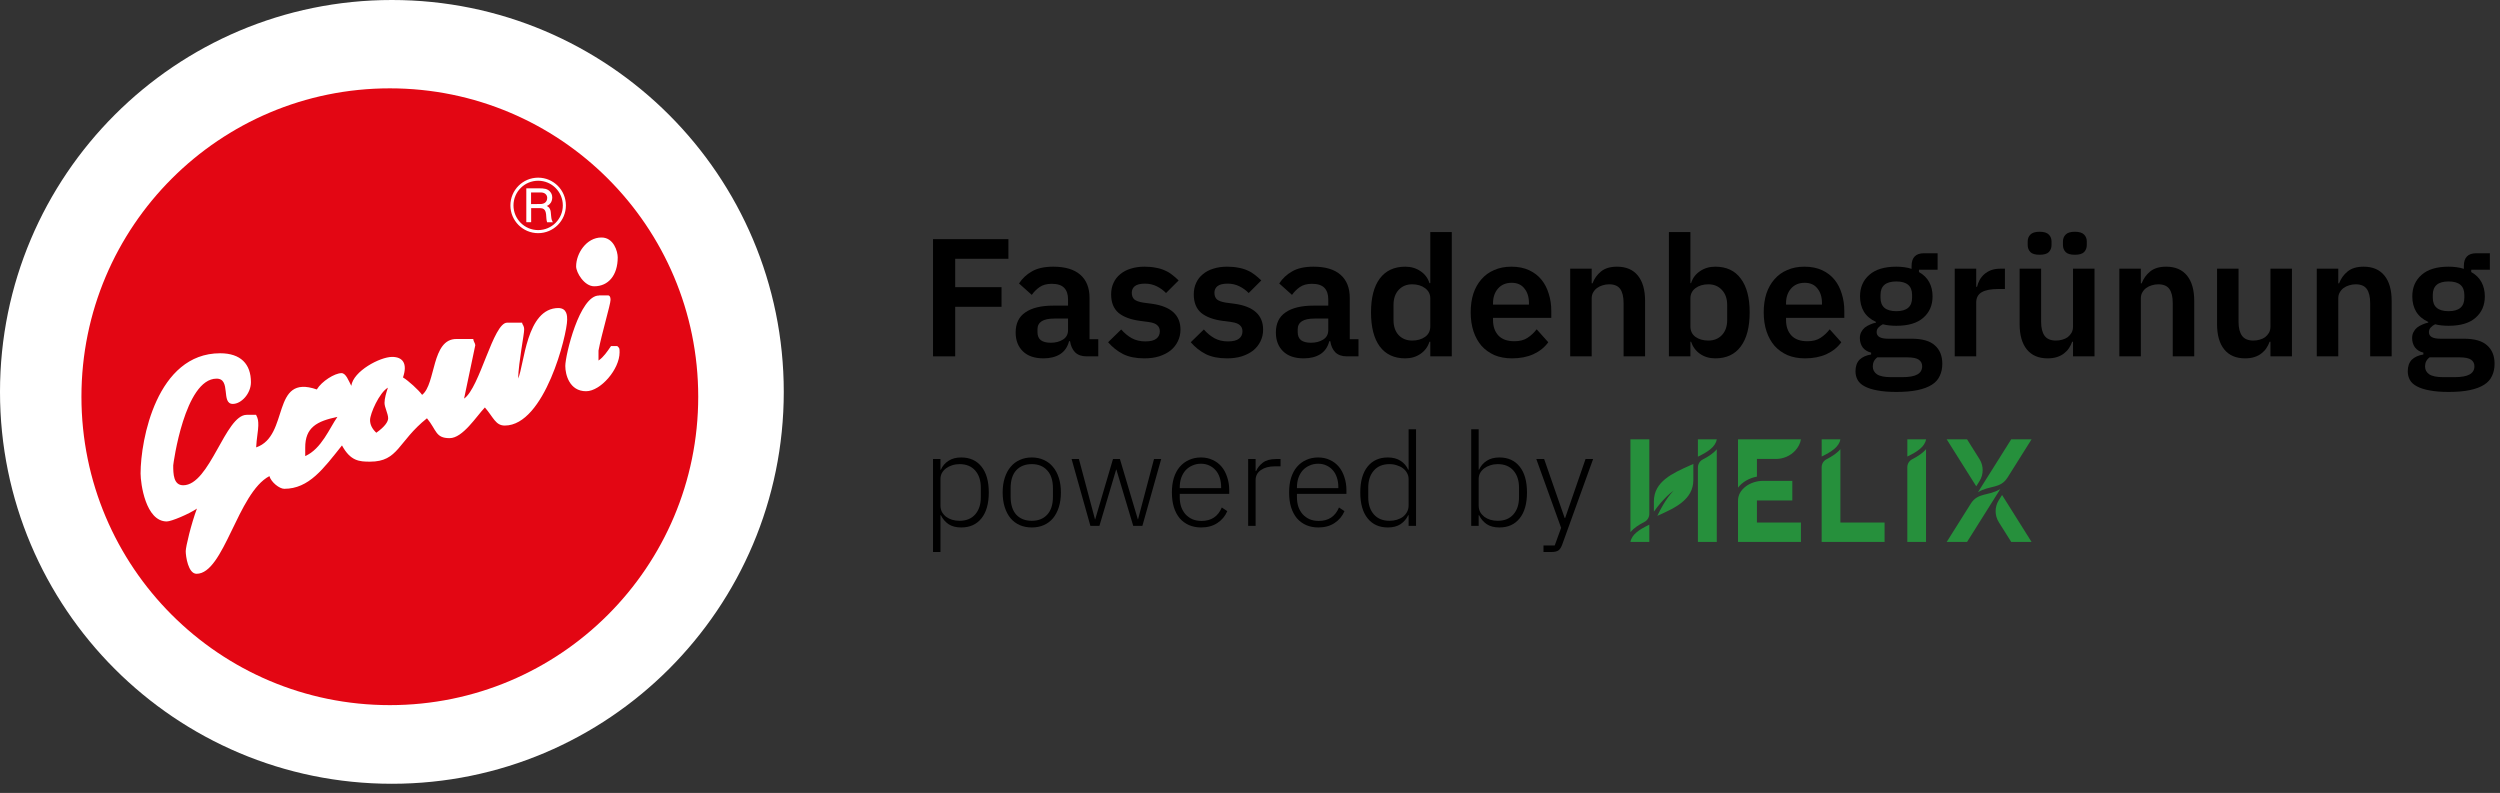 <svg width="268" height="85" viewBox="0 0 268 85" fill="none" xmlns="http://www.w3.org/2000/svg">
<rect x="0" y="0" width="268" height="85" fill="#333333" stroke="none"/>
<g clip-path="url(#clip0_2790_3545)">
<path d="M42.01 84.02C65.21 84.02 84.02 65.21 84.02 42.01C84.02 18.81 65.21 0 42.01 0C18.81 0 0 18.81 0 42.01C0 65.21 18.81 84.02 42.01 84.02Z" fill="white"/>
<path d="M8.73 42.53C8.73 24.27 23.53 9.47 41.79 9.47C60.05 9.47 74.85 24.27 74.85 42.53C74.85 60.79 60.05 75.59 41.79 75.59C23.53 75.59 8.73 60.79 8.73 42.53Z" fill="#E30613"/>
<path fill-rule="evenodd" clip-rule="evenodd" d="M56.93 21.88V20.63H57.91C58.11 20.63 58.3 20.65 58.46 20.78C58.65 20.93 58.66 21.15 58.66 21.22C58.66 21.29 58.65 21.46 58.54 21.61C58.46 21.72 58.32 21.84 58.02 21.87H57.76L56.93 21.88ZM56.42 20.18V23.82H56.94V22.31H57.88C58.05 22.32 58.18 22.33 58.32 22.44C58.43 22.54 58.5 22.67 58.54 22.97C58.58 23.29 58.55 23.52 58.65 23.83H59.27C59.17 23.65 59.11 23.53 59.08 23.14C59.05 22.76 59.04 22.59 58.96 22.42C58.87 22.2 58.69 22.12 58.61 22.08L58.76 22.01C58.92 21.91 59.19 21.68 59.2 21.18C59.2 20.88 59.09 20.7 59.01 20.6C58.73 20.21 58.26 20.19 57.83 20.19H56.42V20.18Z" fill="white"/>
<path d="M54.88 22.02C54.88 20.47 56.14 19.21 57.69 19.21C59.24 19.21 60.5 20.47 60.5 22.02C60.5 23.57 59.24 24.83 57.69 24.83C56.14 24.83 54.88 23.57 54.88 22.02Z" stroke="white" stroke-width="0.33" stroke-miterlimit="3.86"/>
<path d="M64.48 25.46C65.79 25.46 66.22 26.96 66.22 27.59C66.22 29.53 65.2 30.69 63.7 30.69C62.63 30.69 61.76 29.21 61.76 28.56C61.76 27.16 62.87 25.46 64.47 25.46" fill="white"/>
<path d="M64.22 31.67H65.22C65.22 31.67 65.45 31.67 65.45 32.15C65.45 32.63 64.48 35.85 64.16 37.58V38.65C64.71 38.27 65.08 37.71 65.5 37.1H66.17C66.39 37.31 66.42 37.28 66.42 37.77C66.42 39.59 64.38 41.94 62.83 41.94C61.04 41.94 60.6 40.15 60.6 39.23C60.6 38.07 62.13 31.67 64.21 31.68" fill="white"/>
<path fill-rule="evenodd" clip-rule="evenodd" d="M59.83 33.02C60.82 33.02 60.8 33.92 60.8 34.28C60.8 35.83 58.4 45.62 54.11 45.62C53.12 45.62 52.9 44.74 51.98 43.68C51.06 44.64 49.61 46.97 48.2 46.97C46.67 46.97 46.82 46.11 45.77 44.84C42.64 47.34 42.73 49.49 39.67 49.49C38.53 49.49 37.58 49.44 36.66 47.75C34.68 50.23 33.13 52.4 30.47 52.4C29.96 52.4 29.07 51.7 28.88 51.04C25.47 52.83 24.02 61.51 21.07 61.51C20.17 61.51 19.91 59.62 19.91 59.09C19.91 58.61 20.5 56.15 21.11 54.52C20.25 55.11 18.36 55.9 17.88 55.9C15.6 55.9 15.07 51.81 15.07 50.76C15.07 47.15 16.81 37.87 23.6 37.87C25.81 37.87 26.9 39.03 26.9 40.97C26.9 42.2 25.86 43.3 24.96 43.3C23.65 43.3 24.81 40.59 23.22 40.59C19.8 40.59 18.57 49.75 18.57 49.89C18.57 50.79 18.59 52.02 19.64 52.02C22.5 52.02 24.15 44.46 26.45 44.47H27.45C27.68 44.9 27.69 45.14 27.69 45.62C27.69 46.1 27.5 47.07 27.46 47.96C31.08 46.73 29.01 40.03 33.96 41.75C34.49 40.87 35.88 40 36.61 40C37.09 40 37.37 40.82 37.66 41.36C37.87 39.79 40.73 38.26 42.04 38.26C43.13 38.26 43.73 38.92 43.2 40.46C43.77 40.8 44.88 41.81 45.25 42.33C46.75 41.16 46.23 36.32 48.94 36.34H50.73C50.76 36.62 50.95 36.81 50.95 37.01L49.75 42.73C51.44 41.57 52.87 34.57 54.37 34.59H55.97C56 34.86 56.19 34.86 56.19 35.35C56.19 35.84 55.61 38.74 55.54 40.58C56.21 39.15 56.39 33.02 59.88 33.02M41.58 41.57C41.41 42.07 41.22 42.71 41.22 43.19C41.22 43.67 41.61 44.35 41.61 44.84C41.61 45.2 41.26 45.74 40.34 46.39C39.89 45.97 39.67 45.52 39.67 45.03C39.67 44.35 40.66 42.09 41.58 41.56M36.17 44.69C35.34 45.87 34.46 48.13 32.72 48.89V48.01C32.7 45.81 33.98 45.15 36.17 44.69Z" fill="white"/>
<path d="M100.02 38.2V25.636H108.102V27.742H102.396V30.784H107.364V32.89H102.396V38.2H100.02Z" fill="black"/>
<path d="M116.456 38.2C115.952 38.2 115.55 38.056 115.25 37.768C114.962 37.468 114.782 37.072 114.71 36.58H114.602C114.446 37.192 114.128 37.654 113.648 37.966C113.168 38.266 112.574 38.416 111.866 38.416C110.906 38.416 110.168 38.164 109.652 37.66C109.136 37.156 108.878 36.484 108.878 35.644C108.878 34.672 109.226 33.952 109.922 33.484C110.618 33.004 111.608 32.764 112.892 32.764H114.494V32.08C114.494 31.552 114.356 31.144 114.08 30.856C113.804 30.568 113.36 30.424 112.748 30.424C112.208 30.424 111.77 30.544 111.434 30.784C111.11 31.012 110.834 31.288 110.606 31.612L109.238 30.388C109.586 29.848 110.048 29.416 110.624 29.092C111.2 28.756 111.962 28.588 112.91 28.588C114.182 28.588 115.148 28.876 115.808 29.452C116.468 30.028 116.798 30.856 116.798 31.936V36.364H117.734V38.2H116.456ZM112.64 36.742C113.156 36.742 113.594 36.628 113.954 36.4C114.314 36.172 114.494 35.836 114.494 35.392V34.15H113.018C111.818 34.15 111.218 34.534 111.218 35.302V35.608C111.218 35.992 111.338 36.28 111.578 36.472C111.83 36.652 112.184 36.742 112.64 36.742Z" fill="black"/>
<path d="M122.677 38.416C121.777 38.416 121.021 38.266 120.409 37.966C119.797 37.654 119.257 37.228 118.789 36.688L120.193 35.32C120.541 35.716 120.919 36.028 121.327 36.256C121.747 36.484 122.227 36.598 122.767 36.598C123.319 36.598 123.715 36.502 123.955 36.31C124.207 36.118 124.333 35.854 124.333 35.518C124.333 35.242 124.243 35.026 124.063 34.87C123.895 34.702 123.601 34.588 123.181 34.528L122.245 34.402C121.225 34.27 120.445 33.982 119.905 33.538C119.377 33.082 119.113 32.422 119.113 31.558C119.113 31.102 119.197 30.694 119.365 30.334C119.533 29.962 119.773 29.65 120.085 29.398C120.397 29.134 120.769 28.936 121.201 28.804C121.645 28.66 122.137 28.588 122.677 28.588C123.133 28.588 123.535 28.624 123.883 28.696C124.243 28.756 124.567 28.852 124.855 28.984C125.143 29.104 125.407 29.26 125.647 29.452C125.887 29.632 126.121 29.836 126.349 30.064L124.999 31.414C124.723 31.126 124.393 30.886 124.009 30.694C123.625 30.502 123.205 30.406 122.749 30.406C122.245 30.406 121.879 30.496 121.651 30.676C121.435 30.856 121.327 31.09 121.327 31.378C121.327 31.69 121.417 31.93 121.597 32.098C121.789 32.254 122.107 32.368 122.551 32.44L123.505 32.566C125.533 32.854 126.547 33.778 126.547 35.338C126.547 35.794 126.451 36.214 126.259 36.598C126.079 36.97 125.821 37.294 125.485 37.57C125.149 37.834 124.741 38.044 124.261 38.2C123.793 38.344 123.265 38.416 122.677 38.416Z" fill="black"/>
<path d="M131.536 38.416C130.636 38.416 129.88 38.266 129.268 37.966C128.656 37.654 128.116 37.228 127.648 36.688L129.052 35.32C129.4 35.716 129.778 36.028 130.186 36.256C130.606 36.484 131.086 36.598 131.626 36.598C132.178 36.598 132.574 36.502 132.814 36.31C133.066 36.118 133.192 35.854 133.192 35.518C133.192 35.242 133.102 35.026 132.922 34.87C132.754 34.702 132.46 34.588 132.04 34.528L131.104 34.402C130.084 34.27 129.304 33.982 128.764 33.538C128.236 33.082 127.972 32.422 127.972 31.558C127.972 31.102 128.056 30.694 128.224 30.334C128.392 29.962 128.632 29.65 128.944 29.398C129.256 29.134 129.628 28.936 130.06 28.804C130.504 28.66 130.996 28.588 131.536 28.588C131.992 28.588 132.394 28.624 132.742 28.696C133.102 28.756 133.426 28.852 133.714 28.984C134.002 29.104 134.266 29.26 134.506 29.452C134.746 29.632 134.98 29.836 135.208 30.064L133.858 31.414C133.582 31.126 133.252 30.886 132.868 30.694C132.484 30.502 132.064 30.406 131.608 30.406C131.104 30.406 130.738 30.496 130.51 30.676C130.294 30.856 130.186 31.09 130.186 31.378C130.186 31.69 130.276 31.93 130.456 32.098C130.648 32.254 130.966 32.368 131.41 32.44L132.364 32.566C134.392 32.854 135.406 33.778 135.406 35.338C135.406 35.794 135.31 36.214 135.118 36.598C134.938 36.97 134.68 37.294 134.344 37.57C134.008 37.834 133.6 38.044 133.12 38.2C132.652 38.344 132.124 38.416 131.536 38.416Z" fill="black"/>
<path d="M144.352 38.2C143.848 38.2 143.446 38.056 143.146 37.768C142.858 37.468 142.678 37.072 142.606 36.58H142.498C142.342 37.192 142.024 37.654 141.544 37.966C141.064 38.266 140.47 38.416 139.762 38.416C138.802 38.416 138.064 38.164 137.548 37.66C137.032 37.156 136.774 36.484 136.774 35.644C136.774 34.672 137.122 33.952 137.818 33.484C138.514 33.004 139.504 32.764 140.788 32.764H142.39V32.08C142.39 31.552 142.252 31.144 141.976 30.856C141.7 30.568 141.256 30.424 140.644 30.424C140.104 30.424 139.666 30.544 139.33 30.784C139.006 31.012 138.73 31.288 138.502 31.612L137.134 30.388C137.482 29.848 137.944 29.416 138.52 29.092C139.096 28.756 139.858 28.588 140.806 28.588C142.078 28.588 143.044 28.876 143.704 29.452C144.364 30.028 144.694 30.856 144.694 31.936V36.364H145.63V38.2H144.352ZM140.536 36.742C141.052 36.742 141.49 36.628 141.85 36.4C142.21 36.172 142.39 35.836 142.39 35.392V34.15H140.914C139.714 34.15 139.114 34.534 139.114 35.302V35.608C139.114 35.992 139.234 36.28 139.474 36.472C139.726 36.652 140.08 36.742 140.536 36.742Z" fill="black"/>
<path d="M153.327 36.634H153.237C153.069 37.174 152.751 37.606 152.283 37.93C151.815 38.254 151.269 38.416 150.645 38.416C149.457 38.416 148.545 37.99 147.909 37.138C147.285 36.286 146.973 35.068 146.973 33.484C146.973 31.912 147.285 30.706 147.909 29.866C148.545 29.014 149.457 28.588 150.645 28.588C151.269 28.588 151.815 28.75 152.283 29.074C152.751 29.386 153.069 29.812 153.237 30.352H153.327V24.88H155.631V38.2H153.327V36.634ZM151.383 36.508C151.935 36.508 152.397 36.376 152.769 36.112C153.141 35.848 153.327 35.47 153.327 34.978V31.99C153.327 31.534 153.141 31.168 152.769 30.892C152.397 30.616 151.935 30.478 151.383 30.478C150.783 30.478 150.297 30.682 149.925 31.09C149.565 31.486 149.385 32.02 149.385 32.692V34.312C149.385 34.984 149.565 35.518 149.925 35.914C150.297 36.31 150.783 36.508 151.383 36.508Z" fill="black"/>
<path d="M162.086 38.416C161.39 38.416 160.766 38.302 160.214 38.074C159.674 37.834 159.212 37.504 158.828 37.084C158.456 36.652 158.168 36.136 157.964 35.536C157.76 34.924 157.658 34.24 157.658 33.484C157.658 32.74 157.754 32.068 157.946 31.468C158.15 30.868 158.438 30.358 158.81 29.938C159.182 29.506 159.638 29.176 160.178 28.948C160.718 28.708 161.33 28.588 162.014 28.588C162.746 28.588 163.382 28.714 163.922 28.966C164.462 29.218 164.906 29.56 165.254 29.992C165.602 30.424 165.86 30.928 166.028 31.504C166.208 32.068 166.298 32.674 166.298 33.322V34.078H160.052V34.312C160.052 34.996 160.244 35.548 160.628 35.968C161.012 36.376 161.582 36.58 162.338 36.58C162.914 36.58 163.382 36.46 163.742 36.22C164.114 35.98 164.444 35.674 164.732 35.302L165.974 36.688C165.59 37.228 165.062 37.654 164.39 37.966C163.73 38.266 162.962 38.416 162.086 38.416ZM162.05 30.316C161.438 30.316 160.952 30.52 160.592 30.928C160.232 31.336 160.052 31.864 160.052 32.512V32.656H163.904V32.494C163.904 31.846 163.742 31.324 163.418 30.928C163.106 30.52 162.65 30.316 162.05 30.316Z" fill="black"/>
<path d="M168.325 38.2V28.804H170.629V30.37H170.719C170.911 29.866 171.211 29.446 171.619 29.11C172.039 28.762 172.615 28.588 173.347 28.588C174.319 28.588 175.063 28.906 175.579 29.542C176.095 30.178 176.353 31.084 176.353 32.26V38.2H174.049V32.494C174.049 31.822 173.929 31.318 173.689 30.982C173.449 30.646 173.053 30.478 172.501 30.478C172.261 30.478 172.027 30.514 171.799 30.586C171.583 30.646 171.385 30.742 171.205 30.874C171.037 30.994 170.899 31.15 170.791 31.342C170.683 31.522 170.629 31.738 170.629 31.99V38.2H168.325Z" fill="black"/>
<path d="M178.907 24.88H181.211V30.352H181.283C181.451 29.812 181.769 29.386 182.237 29.074C182.705 28.75 183.251 28.588 183.875 28.588C185.075 28.588 185.987 29.014 186.611 29.866C187.247 30.706 187.565 31.912 187.565 33.484C187.565 35.068 187.247 36.286 186.611 37.138C185.987 37.99 185.075 38.416 183.875 38.416C183.251 38.416 182.705 38.254 182.237 37.93C181.781 37.606 181.463 37.174 181.283 36.634H181.211V38.2H178.907V24.88ZM183.137 36.508C183.737 36.508 184.223 36.31 184.595 35.914C184.967 35.518 185.153 34.984 185.153 34.312V32.692C185.153 32.02 184.967 31.486 184.595 31.09C184.223 30.682 183.737 30.478 183.137 30.478C182.585 30.478 182.123 30.616 181.751 30.892C181.391 31.168 181.211 31.534 181.211 31.99V34.978C181.211 35.47 181.391 35.848 181.751 36.112C182.123 36.376 182.585 36.508 183.137 36.508Z" fill="black"/>
<path d="M193.498 38.416C192.802 38.416 192.178 38.302 191.626 38.074C191.086 37.834 190.624 37.504 190.24 37.084C189.868 36.652 189.58 36.136 189.376 35.536C189.172 34.924 189.07 34.24 189.07 33.484C189.07 32.74 189.166 32.068 189.358 31.468C189.562 30.868 189.85 30.358 190.222 29.938C190.594 29.506 191.05 29.176 191.59 28.948C192.13 28.708 192.742 28.588 193.426 28.588C194.158 28.588 194.794 28.714 195.334 28.966C195.874 29.218 196.318 29.56 196.666 29.992C197.014 30.424 197.272 30.928 197.44 31.504C197.62 32.068 197.71 32.674 197.71 33.322V34.078H191.464V34.312C191.464 34.996 191.656 35.548 192.04 35.968C192.424 36.376 192.994 36.58 193.75 36.58C194.326 36.58 194.794 36.46 195.154 36.22C195.526 35.98 195.856 35.674 196.144 35.302L197.386 36.688C197.002 37.228 196.474 37.654 195.802 37.966C195.142 38.266 194.374 38.416 193.498 38.416ZM193.462 30.316C192.85 30.316 192.364 30.52 192.004 30.928C191.644 31.336 191.464 31.864 191.464 32.512V32.656H195.316V32.494C195.316 31.846 195.154 31.324 194.83 30.928C194.518 30.52 194.062 30.316 193.462 30.316Z" fill="black"/>
<path d="M208.215 38.992C208.215 39.484 208.125 39.916 207.945 40.288C207.777 40.672 207.495 40.99 207.099 41.242C206.703 41.494 206.193 41.686 205.569 41.818C204.945 41.95 204.183 42.016 203.283 42.016C202.491 42.016 201.819 41.962 201.267 41.854C200.715 41.758 200.259 41.614 199.899 41.422C199.551 41.242 199.299 41.014 199.143 40.738C198.987 40.462 198.909 40.15 198.909 39.802C198.909 39.274 199.053 38.86 199.341 38.56C199.641 38.272 200.055 38.086 200.583 38.002V37.804C200.199 37.708 199.899 37.522 199.683 37.246C199.479 36.958 199.377 36.622 199.377 36.238C199.377 35.998 199.425 35.788 199.521 35.608C199.617 35.416 199.743 35.254 199.899 35.122C200.067 34.99 200.253 34.882 200.457 34.798C200.661 34.702 200.877 34.63 201.105 34.582V34.51C200.529 34.246 200.097 33.88 199.809 33.412C199.533 32.944 199.395 32.398 199.395 31.774C199.395 30.814 199.725 30.046 200.385 29.47C201.045 28.882 202.011 28.588 203.283 28.588C203.571 28.588 203.853 28.606 204.129 28.642C204.417 28.678 204.681 28.738 204.921 28.822V28.516C204.921 27.604 205.365 27.148 206.253 27.148H207.711V28.912H205.713V29.164C206.205 29.44 206.571 29.8 206.811 30.244C207.051 30.688 207.171 31.198 207.171 31.774C207.171 32.722 206.841 33.484 206.181 34.06C205.533 34.636 204.567 34.924 203.283 34.924C202.731 34.924 202.251 34.87 201.843 34.762C201.663 34.846 201.507 34.96 201.375 35.104C201.243 35.236 201.177 35.404 201.177 35.608C201.177 36.076 201.585 36.31 202.401 36.31H204.921C206.073 36.31 206.907 36.55 207.423 37.03C207.951 37.498 208.215 38.152 208.215 38.992ZM206.055 39.262C206.055 38.962 205.935 38.728 205.695 38.56C205.455 38.392 205.041 38.308 204.453 38.308H201.249C200.925 38.548 200.763 38.872 200.763 39.28C200.763 39.64 200.913 39.922 201.213 40.126C201.513 40.33 202.023 40.432 202.743 40.432H203.895C204.651 40.432 205.197 40.336 205.533 40.144C205.881 39.952 206.055 39.658 206.055 39.262ZM203.283 33.358C204.411 33.358 204.975 32.878 204.975 31.918V31.612C204.975 30.652 204.411 30.172 203.283 30.172C202.155 30.172 201.591 30.652 201.591 31.612V31.918C201.591 32.878 202.155 33.358 203.283 33.358Z" fill="black"/>
<path d="M209.546 38.2V28.804H211.85V30.748H211.94C212 30.496 212.09 30.256 212.21 30.028C212.342 29.788 212.51 29.578 212.714 29.398C212.918 29.218 213.158 29.074 213.434 28.966C213.722 28.858 214.052 28.804 214.424 28.804H214.928V30.982H214.208C213.428 30.982 212.84 31.096 212.444 31.324C212.048 31.552 211.85 31.924 211.85 32.44V38.2H209.546Z" fill="black"/>
<path d="M218.646 27.31C218.178 27.31 217.848 27.214 217.656 27.022C217.464 26.818 217.368 26.566 217.368 26.266V25.888C217.368 25.588 217.464 25.342 217.656 25.15C217.848 24.946 218.178 24.844 218.646 24.844C219.114 24.844 219.444 24.946 219.636 25.15C219.828 25.342 219.924 25.588 219.924 25.888V26.266C219.924 26.566 219.828 26.818 219.636 27.022C219.444 27.214 219.114 27.31 218.646 27.31ZM222.426 27.31C221.958 27.31 221.628 27.214 221.436 27.022C221.244 26.818 221.148 26.566 221.148 26.266V25.888C221.148 25.588 221.244 25.342 221.436 25.15C221.628 24.946 221.958 24.844 222.426 24.844C222.894 24.844 223.224 24.946 223.416 25.15C223.608 25.342 223.704 25.588 223.704 25.888V26.266C223.704 26.566 223.608 26.818 223.416 27.022C223.224 27.214 222.894 27.31 222.426 27.31ZM222.228 36.634H222.138C222.054 36.874 221.94 37.102 221.796 37.318C221.664 37.522 221.49 37.708 221.274 37.876C221.07 38.044 220.818 38.176 220.518 38.272C220.23 38.368 219.894 38.416 219.51 38.416C218.538 38.416 217.794 38.098 217.278 37.462C216.762 36.826 216.504 35.92 216.504 34.744V28.804H218.808V34.51C218.808 35.158 218.934 35.656 219.186 36.004C219.438 36.34 219.84 36.508 220.392 36.508C220.62 36.508 220.842 36.478 221.058 36.418C221.286 36.358 221.484 36.268 221.652 36.148C221.82 36.016 221.958 35.86 222.066 35.68C222.174 35.488 222.228 35.266 222.228 35.014V28.804H224.532V38.2H222.228V36.634Z" fill="black"/>
<path d="M227.194 38.2V28.804H229.498V30.37H229.588C229.78 29.866 230.08 29.446 230.488 29.11C230.908 28.762 231.484 28.588 232.216 28.588C233.188 28.588 233.932 28.906 234.448 29.542C234.964 30.178 235.222 31.084 235.222 32.26V38.2H232.918V32.494C232.918 31.822 232.798 31.318 232.558 30.982C232.318 30.646 231.922 30.478 231.37 30.478C231.13 30.478 230.896 30.514 230.668 30.586C230.452 30.646 230.254 30.742 230.074 30.874C229.906 30.994 229.768 31.15 229.66 31.342C229.552 31.522 229.498 31.738 229.498 31.99V38.2H227.194Z" fill="black"/>
<path d="M243.392 36.634H243.302C243.218 36.874 243.104 37.102 242.96 37.318C242.828 37.522 242.654 37.708 242.438 37.876C242.234 38.044 241.982 38.176 241.682 38.272C241.394 38.368 241.058 38.416 240.674 38.416C239.702 38.416 238.958 38.098 238.442 37.462C237.926 36.826 237.668 35.92 237.668 34.744V28.804H239.972V34.51C239.972 35.158 240.098 35.656 240.35 36.004C240.602 36.34 241.004 36.508 241.556 36.508C241.784 36.508 242.006 36.478 242.222 36.418C242.45 36.358 242.648 36.268 242.816 36.148C242.984 36.016 243.122 35.86 243.23 35.68C243.338 35.488 243.392 35.266 243.392 35.014V28.804H245.696V38.2H243.392V36.634Z" fill="black"/>
<path d="M248.358 38.2V28.804H250.662V30.37H250.752C250.944 29.866 251.244 29.446 251.652 29.11C252.072 28.762 252.648 28.588 253.38 28.588C254.352 28.588 255.096 28.906 255.612 29.542C256.128 30.178 256.386 31.084 256.386 32.26V38.2H254.082V32.494C254.082 31.822 253.962 31.318 253.722 30.982C253.482 30.646 253.086 30.478 252.534 30.478C252.294 30.478 252.06 30.514 251.832 30.586C251.616 30.646 251.418 30.742 251.238 30.874C251.07 30.994 250.932 31.15 250.824 31.342C250.716 31.522 250.662 31.738 250.662 31.99V38.2H248.358Z" fill="black"/>
<path d="M267.418 38.992C267.418 39.484 267.328 39.916 267.148 40.288C266.98 40.672 266.698 40.99 266.302 41.242C265.906 41.494 265.396 41.686 264.772 41.818C264.148 41.95 263.386 42.016 262.486 42.016C261.694 42.016 261.022 41.962 260.47 41.854C259.918 41.758 259.462 41.614 259.102 41.422C258.754 41.242 258.502 41.014 258.346 40.738C258.19 40.462 258.112 40.15 258.112 39.802C258.112 39.274 258.256 38.86 258.544 38.56C258.844 38.272 259.258 38.086 259.786 38.002V37.804C259.402 37.708 259.102 37.522 258.886 37.246C258.682 36.958 258.58 36.622 258.58 36.238C258.58 35.998 258.628 35.788 258.724 35.608C258.82 35.416 258.946 35.254 259.102 35.122C259.27 34.99 259.456 34.882 259.66 34.798C259.864 34.702 260.08 34.63 260.308 34.582V34.51C259.732 34.246 259.3 33.88 259.012 33.412C258.736 32.944 258.598 32.398 258.598 31.774C258.598 30.814 258.928 30.046 259.588 29.47C260.248 28.882 261.214 28.588 262.486 28.588C262.774 28.588 263.056 28.606 263.332 28.642C263.62 28.678 263.884 28.738 264.124 28.822V28.516C264.124 27.604 264.568 27.148 265.456 27.148H266.914V28.912H264.916V29.164C265.408 29.44 265.774 29.8 266.014 30.244C266.254 30.688 266.374 31.198 266.374 31.774C266.374 32.722 266.044 33.484 265.384 34.06C264.736 34.636 263.77 34.924 262.486 34.924C261.934 34.924 261.454 34.87 261.046 34.762C260.866 34.846 260.71 34.96 260.578 35.104C260.446 35.236 260.38 35.404 260.38 35.608C260.38 36.076 260.788 36.31 261.604 36.31H264.124C265.276 36.31 266.11 36.55 266.626 37.03C267.154 37.498 267.418 38.152 267.418 38.992ZM265.258 39.262C265.258 38.962 265.138 38.728 264.898 38.56C264.658 38.392 264.244 38.308 263.656 38.308H260.452C260.128 38.548 259.966 38.872 259.966 39.28C259.966 39.64 260.116 39.922 260.416 40.126C260.716 40.33 261.226 40.432 261.946 40.432H263.098C263.854 40.432 264.4 40.336 264.736 40.144C265.084 39.952 265.258 39.658 265.258 39.262ZM262.486 33.358C263.614 33.358 264.178 32.878 264.178 31.918V31.612C264.178 30.652 263.614 30.172 262.486 30.172C261.358 30.172 260.794 30.652 260.794 31.612V31.918C260.794 32.878 261.358 33.358 262.486 33.358Z" fill="black"/>
<path d="M100.02 49.208H100.818V50.356H100.86C101.037 49.955 101.308 49.637 101.672 49.404C102.036 49.161 102.493 49.04 103.044 49.04C103.968 49.04 104.691 49.367 105.214 50.02C105.737 50.673 105.998 51.597 105.998 52.792C105.998 53.987 105.737 54.911 105.214 55.564C104.691 56.217 103.968 56.544 103.044 56.544C102.493 56.544 102.041 56.427 101.686 56.194C101.331 55.951 101.056 55.629 100.86 55.228H100.818V59.176H100.02V49.208ZM102.862 55.83C103.581 55.83 104.141 55.601 104.542 55.144C104.943 54.687 105.144 54.071 105.144 53.296V52.288C105.144 51.513 104.943 50.897 104.542 50.44C104.141 49.983 103.581 49.754 102.862 49.754C102.582 49.754 102.316 49.796 102.064 49.88C101.821 49.955 101.607 50.062 101.42 50.202C101.233 50.342 101.084 50.51 100.972 50.706C100.869 50.902 100.818 51.117 100.818 51.35V54.192C100.818 54.444 100.869 54.673 100.972 54.878C101.084 55.074 101.233 55.247 101.42 55.396C101.607 55.536 101.821 55.643 102.064 55.718C102.316 55.793 102.582 55.83 102.862 55.83Z" fill="black"/>
<path d="M110.607 56.544C110.131 56.544 109.702 56.46 109.319 56.292C108.936 56.124 108.61 55.881 108.339 55.564C108.068 55.237 107.858 54.841 107.709 54.374C107.56 53.907 107.485 53.38 107.485 52.792C107.485 52.204 107.56 51.681 107.709 51.224C107.858 50.757 108.068 50.365 108.339 50.048C108.61 49.721 108.936 49.474 109.319 49.306C109.702 49.129 110.131 49.04 110.607 49.04C111.083 49.04 111.512 49.129 111.895 49.306C112.278 49.474 112.604 49.721 112.875 50.048C113.146 50.365 113.356 50.757 113.505 51.224C113.654 51.681 113.729 52.204 113.729 52.792C113.729 53.38 113.654 53.907 113.505 54.374C113.356 54.841 113.146 55.237 112.875 55.564C112.604 55.881 112.278 56.124 111.895 56.292C111.512 56.46 111.083 56.544 110.607 56.544ZM110.607 55.83C111.307 55.83 111.858 55.611 112.259 55.172C112.67 54.733 112.875 54.089 112.875 53.24V52.344C112.875 51.504 112.67 50.865 112.259 50.426C111.858 49.978 111.307 49.754 110.607 49.754C109.907 49.754 109.352 49.973 108.941 50.412C108.54 50.851 108.339 51.495 108.339 52.344V53.24C108.339 54.08 108.54 54.724 108.941 55.172C109.352 55.611 109.907 55.83 110.607 55.83Z" fill="black"/>
<path d="M114.875 49.208H115.659L117.381 55.662H117.409L119.313 49.208H120.055L121.973 55.662H122.001L123.709 49.208H124.479L122.463 56.376H121.483L119.677 50.342H119.649L117.857 56.376H116.891L114.875 49.208Z" fill="black"/>
<path d="M128.764 56.544C128.288 56.544 127.854 56.46 127.462 56.292C127.079 56.124 126.748 55.881 126.468 55.564C126.197 55.237 125.987 54.841 125.838 54.374C125.698 53.907 125.628 53.38 125.628 52.792C125.628 52.204 125.698 51.681 125.838 51.224C125.987 50.757 126.197 50.365 126.468 50.048C126.748 49.721 127.079 49.474 127.462 49.306C127.844 49.129 128.274 49.04 128.75 49.04C129.207 49.04 129.622 49.129 129.996 49.306C130.369 49.474 130.686 49.712 130.948 50.02C131.209 50.328 131.41 50.701 131.55 51.14C131.699 51.569 131.774 52.045 131.774 52.568V52.946H126.468V53.296C126.468 53.669 126.519 54.015 126.622 54.332C126.734 54.64 126.888 54.906 127.084 55.13C127.289 55.354 127.536 55.531 127.826 55.662C128.115 55.783 128.442 55.844 128.806 55.844C129.851 55.844 130.574 55.363 130.976 54.402L131.564 54.794C131.34 55.326 130.985 55.751 130.5 56.068C130.024 56.385 129.445 56.544 128.764 56.544ZM128.75 49.712C128.404 49.712 128.092 49.777 127.812 49.908C127.532 50.029 127.289 50.202 127.084 50.426C126.888 50.65 126.734 50.921 126.622 51.238C126.519 51.546 126.468 51.887 126.468 52.26V52.33H130.906V52.218C130.906 51.845 130.854 51.504 130.752 51.196C130.649 50.879 130.5 50.613 130.304 50.398C130.117 50.183 129.888 50.015 129.618 49.894C129.356 49.773 129.067 49.712 128.75 49.712Z" fill="black"/>
<path d="M133.803 56.376V49.208H134.601V50.496H134.657C134.797 50.16 135.035 49.861 135.371 49.6C135.707 49.339 136.183 49.208 136.799 49.208H137.275V49.992H136.645C136.048 49.992 135.558 50.123 135.175 50.384C134.793 50.645 134.601 51.009 134.601 51.476V56.376H133.803Z" fill="black"/>
<path d="M141.328 56.544C140.852 56.544 140.418 56.46 140.026 56.292C139.643 56.124 139.312 55.881 139.032 55.564C138.761 55.237 138.551 54.841 138.402 54.374C138.262 53.907 138.192 53.38 138.192 52.792C138.192 52.204 138.262 51.681 138.402 51.224C138.551 50.757 138.761 50.365 139.032 50.048C139.312 49.721 139.643 49.474 140.026 49.306C140.409 49.129 140.838 49.04 141.314 49.04C141.771 49.04 142.187 49.129 142.56 49.306C142.933 49.474 143.251 49.712 143.512 50.02C143.773 50.328 143.974 50.701 144.114 51.14C144.263 51.569 144.338 52.045 144.338 52.568V52.946H139.032V53.296C139.032 53.669 139.083 54.015 139.186 54.332C139.298 54.64 139.452 54.906 139.648 55.13C139.853 55.354 140.101 55.531 140.39 55.662C140.679 55.783 141.006 55.844 141.37 55.844C142.415 55.844 143.139 55.363 143.54 54.402L144.128 54.794C143.904 55.326 143.549 55.751 143.064 56.068C142.588 56.385 142.009 56.544 141.328 56.544ZM141.314 49.712C140.969 49.712 140.656 49.777 140.376 49.908C140.096 50.029 139.853 50.202 139.648 50.426C139.452 50.65 139.298 50.921 139.186 51.238C139.083 51.546 139.032 51.887 139.032 52.26V52.33H143.47V52.218C143.47 51.845 143.419 51.504 143.316 51.196C143.213 50.879 143.064 50.613 142.868 50.398C142.681 50.183 142.453 50.015 142.182 49.894C141.921 49.773 141.631 49.712 141.314 49.712Z" fill="black"/>
<path d="M151.002 55.228H150.96C150.773 55.629 150.498 55.951 150.134 56.194C149.779 56.427 149.326 56.544 148.776 56.544C147.852 56.544 147.128 56.217 146.606 55.564C146.083 54.911 145.822 53.987 145.822 52.792C145.822 51.597 146.083 50.673 146.606 50.02C147.128 49.367 147.852 49.04 148.776 49.04C149.326 49.04 149.784 49.161 150.148 49.404C150.512 49.637 150.782 49.955 150.96 50.356H151.002V46.016H151.8V56.376H151.002V55.228ZM148.958 55.83C149.238 55.83 149.499 55.793 149.742 55.718C149.994 55.643 150.213 55.536 150.4 55.396C150.586 55.247 150.731 55.074 150.834 54.878C150.946 54.673 151.002 54.444 151.002 54.192V51.35C151.002 51.117 150.946 50.902 150.834 50.706C150.731 50.51 150.586 50.342 150.4 50.202C150.213 50.062 149.994 49.955 149.742 49.88C149.499 49.796 149.238 49.754 148.958 49.754C148.239 49.754 147.679 49.983 147.278 50.44C146.876 50.897 146.676 51.513 146.676 52.288V53.296C146.676 54.071 146.876 54.687 147.278 55.144C147.679 55.601 148.239 55.83 148.958 55.83Z" fill="black"/>
<path d="M157.715 46.016H158.513V50.356H158.555C158.733 49.955 159.003 49.637 159.367 49.404C159.731 49.161 160.189 49.04 160.739 49.04C161.663 49.04 162.387 49.367 162.909 50.02C163.432 50.673 163.693 51.597 163.693 52.792C163.693 53.987 163.432 54.911 162.909 55.564C162.387 56.217 161.663 56.544 160.739 56.544C160.189 56.544 159.736 56.427 159.381 56.194C159.027 55.951 158.751 55.629 158.555 55.228H158.513V56.376H157.715V46.016ZM160.557 55.83C161.276 55.83 161.836 55.601 162.237 55.144C162.639 54.687 162.839 54.071 162.839 53.296V52.288C162.839 51.513 162.639 50.897 162.237 50.44C161.836 49.983 161.276 49.754 160.557 49.754C160.277 49.754 160.011 49.796 159.759 49.88C159.517 49.955 159.302 50.062 159.115 50.202C158.929 50.342 158.779 50.51 158.667 50.706C158.565 50.902 158.513 51.117 158.513 51.35V54.192C158.513 54.444 158.565 54.673 158.667 54.878C158.779 55.074 158.929 55.247 159.115 55.396C159.302 55.536 159.517 55.643 159.759 55.718C160.011 55.793 160.277 55.83 160.557 55.83Z" fill="black"/>
<path d="M169.97 49.208H170.782L167.464 58.392C167.352 58.691 167.217 58.896 167.058 59.008C166.899 59.12 166.638 59.176 166.274 59.176H165.462V58.476H166.666L167.352 56.586L164.692 49.208H165.532L167.73 55.522H167.786L169.97 49.208Z" fill="black"/>
<g clip-path="url(#clip1_2790_3545)">
<path d="M182.015 47.096H184.039C183.899 47.912 183.076 48.446 182.015 48.955V47.096ZM176.806 47.096V55.085C176.806 55.451 176.605 55.782 176.29 55.944C175.676 56.261 175.142 56.609 174.782 57.043V47.096H176.806ZM176.806 58.096H174.782C174.926 57.284 175.75 56.752 176.806 56.246V58.096ZM177.663 55.303C177.851 54.897 178.063 54.498 178.289 54.115C178.615 53.572 178.969 53.047 179.412 52.596C178.895 52.964 178.446 53.429 178.028 53.912C177.774 54.216 177.525 54.521 177.297 54.844V53.75C177.297 51.62 179.29 50.731 181.218 49.872C181.321 49.825 181.424 49.78 181.527 49.735V51.451C181.527 53.56 179.574 54.451 177.663 55.301V55.303ZM184.039 58.096H182.015V50.117C182.015 49.752 182.217 49.421 182.532 49.258C183.146 48.942 183.679 48.594 184.039 48.16V58.096Z" fill="#26903C"/>
<path d="M204.467 47.096H206.473C206.335 47.904 205.518 48.434 204.467 48.938V47.096ZM206.473 48.149C206.115 48.579 205.586 48.923 204.978 49.237C204.665 49.399 204.465 49.726 204.465 50.09V58.096H206.471V48.149H206.473Z" fill="#26903C"/>
<path d="M195.284 47.096H197.29C197.152 47.904 196.334 48.434 195.284 48.938V47.096ZM202.027 56.015H197.29V48.149C196.932 48.579 196.402 48.923 195.795 49.237C195.482 49.399 195.282 49.726 195.282 50.09V58.096H202.027V56.015Z" fill="#26903C"/>
<path d="M186.317 53.647C186.317 52.459 187.615 51.547 189.001 51.547H192.137V53.647H188.342V56.015H193.06V58.096H186.315V53.647H186.317ZM188.342 51.092V49.199H190.376C191.165 49.199 191.933 48.878 192.471 48.278C192.774 47.94 192.982 47.557 193.06 47.098H186.315V52.273C186.77 51.686 187.497 51.248 188.34 51.094L188.342 51.092Z" fill="#26903C"/>
<path d="M212.205 51.57L211.853 52.132L208.687 47.096H210.868L212.205 49.222C212.654 49.936 212.654 50.857 212.205 51.57ZM214.266 55.97L215.603 58.096H217.784L214.621 53.062L214.268 53.624C213.819 54.337 213.819 55.258 214.268 55.972L214.266 55.97ZM211.268 53.991L208.687 58.096H210.868L214.435 52.421C213.189 53.19 212.034 52.771 211.268 53.991ZM215.203 51.201L217.782 47.096H215.601L212.034 52.771C213.28 52.002 214.435 52.421 215.201 51.201H215.203Z" fill="#26903C"/>
</g>
</g>
<defs>
<clipPath id="clip0_2790_3545">
<rect width="267.418" height="84.02" fill="white"/>
</clipPath>
<clipPath id="clip1_2790_3545">
<rect width="43" height="11" fill="white" transform="translate(174.782 47.096)"/>
</clipPath>
</defs>
</svg>
